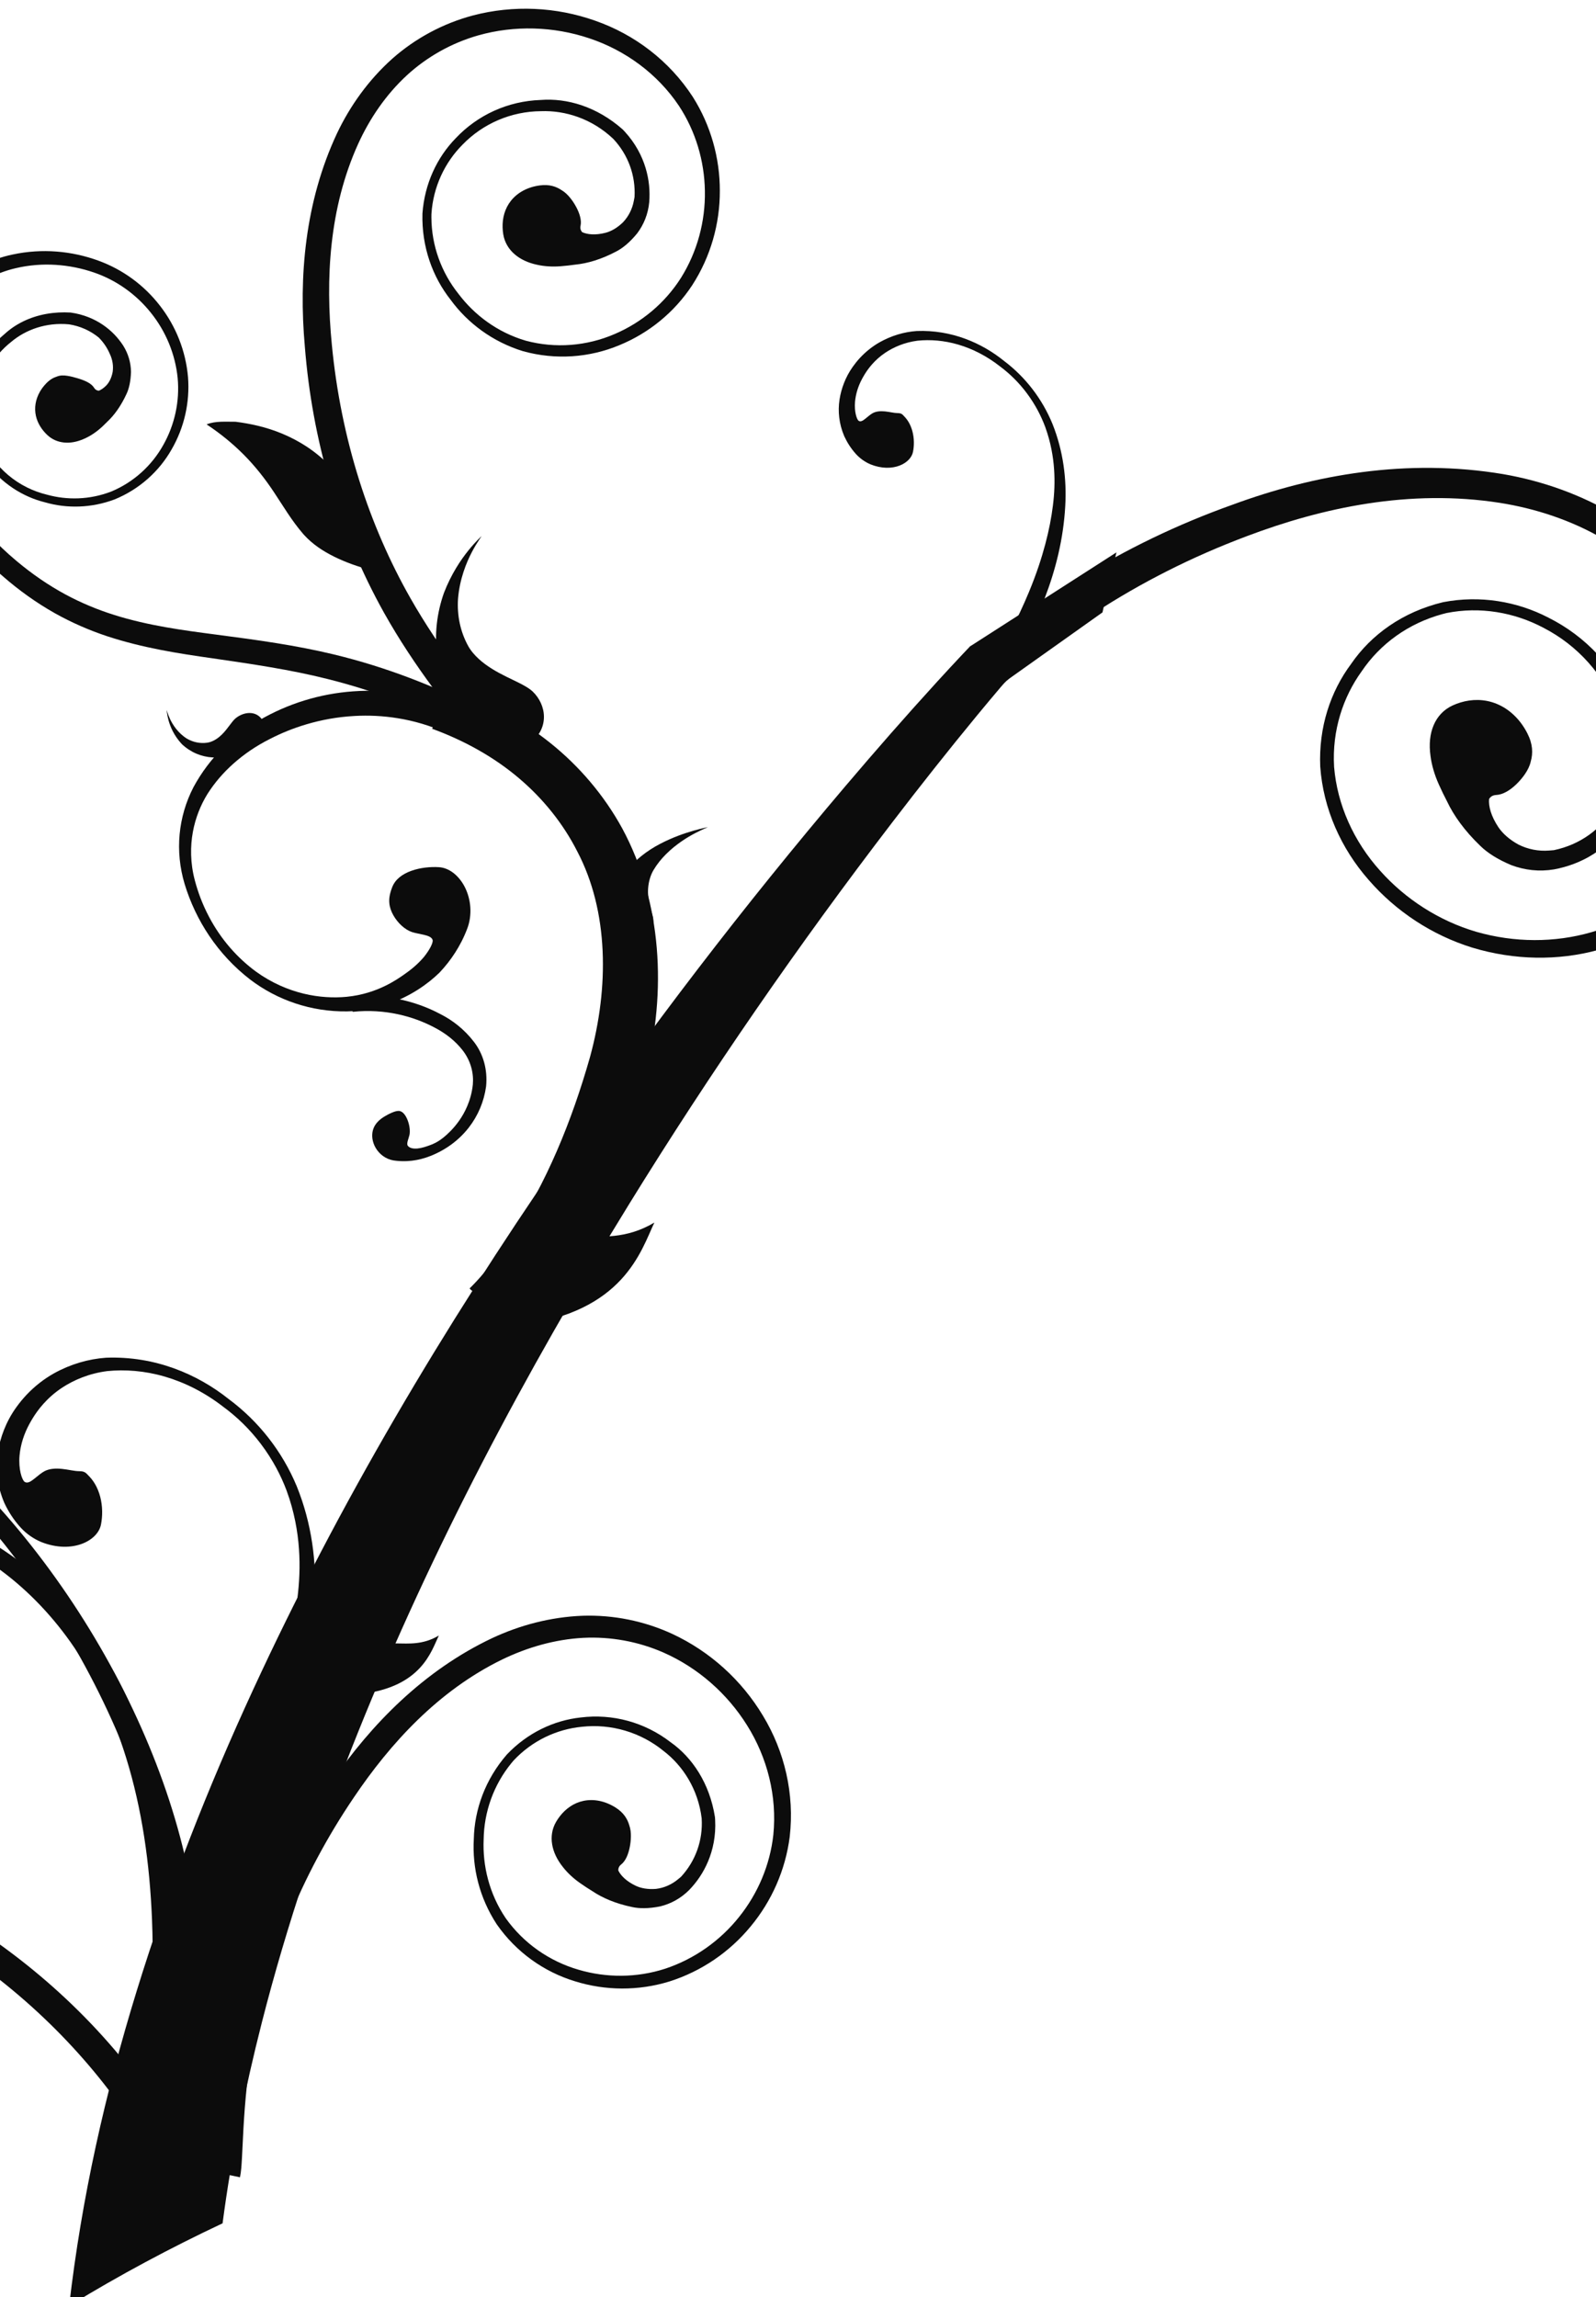 <?xml version="1.0"?><svg width="717.821" height="1032.859" xmlns="http://www.w3.org/2000/svg" xmlns:xlink="http://www.w3.org/1999/xlink">
 <title>Curly Tree</title>
 <defs>
  <linearGradient gradientUnits="userSpaceOnUse" xlink:href="#linearGradient3264-145-450" id="linearGradient3284-354-231" y2="605.43" x2="358.123" y1="32.362" x1="288.571"/>
  <linearGradient id="linearGradient3264-145-450">
   <stop stop-color="#6bbab6" offset="0" id="stop4750"/>
   <stop stop-color="#cfcfcf" offset="1" id="stop4752"/>
  </linearGradient>
  <linearGradient gradientUnits="userSpaceOnUse" xlink:href="#linearGradient2996-674-27" id="linearGradient3002-349-87" y2="32.108" x2="242.389" y1="648.301" x1="282.843"/>
  <linearGradient id="linearGradient2996-674-27">
   <stop stop-color="#cfcfcf" offset="0" id="stop4756"/>
   <stop stop-color="#cfcfcf" stop-opacity="0.4" offset="1" id="stop4758"/>
  </linearGradient>
  <linearGradient gradientTransform="matrix(0.978,-0.211,0.211,0.978,-4.344,216.054)" gradientUnits="userSpaceOnUse" xlink:href="#linearGradient3273-97-114" id="linearGradient3279-946-905" y2="495.219" x2="350.584" y1="949.637" x1="343.538"/>
  <linearGradient id="linearGradient3273-97-114">
   <stop stop-color="#0c0c0c" offset="0" id="stop4762"/>
   <stop stop-color="#a6a6a6" offset="1" id="stop4764"/>
  </linearGradient>
  <linearGradient gradientTransform="matrix(1,0,0,1.557,0,-603.846)" gradientUnits="userSpaceOnUse" xlink:href="#linearGradient3888-174-937" id="linearGradient3894-837-942" y2="705.409" x2="588.949" y1="1011.706" x1="646.557"/>
  <linearGradient id="linearGradient3888-174-937">
   <stop stop-color="#0c0c0c" offset="0" id="stop4768"/>
   <stop stop-color="#0c0c0c" stop-opacity="0" offset="1" id="stop4770"/>
  </linearGradient>
  <linearGradient gradientUnits="userSpaceOnUse" xlink:href="#linearGradient3264-145-450-268" id="linearGradient3284-354-231-832" y2="605.43" x2="358.123" y1="32.362" x1="288.571"/>
  <linearGradient id="linearGradient3264-145-450-268">
   <stop stop-color="#60a8a4" offset="0" id="stop15330"/>
   <stop stop-color="#bababa" offset="1" id="stop15332"/>
  </linearGradient>
  <linearGradient gradientUnits="userSpaceOnUse" xlink:href="#linearGradient2996-674-27-15" id="linearGradient3002-349-87-941" y2="32.108" x2="242.389" y1="648.301" x1="282.843"/>
  <linearGradient id="linearGradient2996-674-27-15">
   <stop stop-color="#bababa" offset="0" id="stop15336"/>
   <stop stop-color="#bababa" stop-opacity="0.4" offset="1" id="stop15338"/>
  </linearGradient>
  <linearGradient gradientTransform="matrix(0.978,-0.211,0.211,0.978,-4.344,216.054)" gradientUnits="userSpaceOnUse" xlink:href="#linearGradient3273-97-114-855" id="linearGradient3279-946-905-908" y2="495.219" x2="350.584" y1="949.637" x1="343.538"/>
  <linearGradient id="linearGradient3273-97-114-855">
   <stop stop-color="#0c0c0c" offset="0" id="stop15342"/>
   <stop stop-color="#959595" offset="1" id="stop15344"/>
  </linearGradient>
  <linearGradient gradientTransform="matrix(1,0,0,1.557,0,-603.846)" gradientUnits="userSpaceOnUse" xlink:href="#linearGradient3888-174-937-467" id="linearGradient3894-837-942-214" y2="705.409" x2="588.949" y1="1011.706" x1="646.557"/>
  <linearGradient id="linearGradient3888-174-937-467">
   <stop stop-color="#0c0c0c" offset="0" id="stop15348"/>
   <stop stop-color="#0c0c0c" stop-opacity="0" offset="1" id="stop15350"/>
  </linearGradient>
  <linearGradient gradientUnits="userSpaceOnUse" xlink:href="#linearGradient3264-145-450-268-642" id="linearGradient3284-354-231-832-13" y2="605.43" x2="358.123" y1="32.362" x1="288.571"/>
  <linearGradient id="linearGradient3264-145-450-268-642">
   <stop stop-color="#6bbbb6" offset="0" id="stop15960"/>
   <stop stop-color="#cfcfcf" offset="1" id="stop15962"/>
  </linearGradient>
  <linearGradient gradientUnits="userSpaceOnUse" xlink:href="#linearGradient2996-674-27-15-9" id="linearGradient3002-349-87-941-998" y2="32.108" x2="242.389" y1="648.301" x1="282.843"/>
  <linearGradient id="linearGradient2996-674-27-15-9">
   <stop stop-color="#cfcfcf" offset="0" id="stop15966"/>
   <stop stop-color="#cfcfcf" stop-opacity="0.4" offset="1" id="stop15968"/>
  </linearGradient>
  <linearGradient gradientTransform="matrix(0.978,-0.211,0.211,0.978,-4.344,216.054)" gradientUnits="userSpaceOnUse" xlink:href="#linearGradient3273-97-114-855-81" id="linearGradient3279-946-905-908-105" y2="495.219" x2="350.584" y1="949.637" x1="343.538"/>
  <linearGradient id="linearGradient3273-97-114-855-81">
   <stop stop-color="#0d0d0d" offset="0" id="stop15972"/>
   <stop stop-color="#a6a6a6" offset="1" id="stop15974"/>
  </linearGradient>
  <linearGradient gradientTransform="matrix(1,0,0,1.557,0,-603.846)" gradientUnits="userSpaceOnUse" xlink:href="#linearGradient3888-174-937-467-178" id="linearGradient3894-837-942-214-747" y2="705.409" x2="588.949" y1="1011.706" x1="646.557"/>
  <linearGradient id="linearGradient3888-174-937-467-178">
   <stop stop-color="#0d0d0d" offset="0" id="stop15978"/>
   <stop stop-color="#0d0d0d" stop-opacity="0" offset="1" id="stop15980"/>
  </linearGradient>
  <linearGradient gradientUnits="userSpaceOnUse" xlink:href="#linearGradient3264-145-450-268-642-565" id="linearGradient3284-354-231-832-13-48" y2="605.43" x2="358.123" y1="32.362" x1="288.571"/>
  <linearGradient id="linearGradient3264-145-450-268-642-565">
   <stop stop-color="#77d0ca" offset="0" id="stop16622"/>
   <stop stop-color="#e6e6e6" offset="1" id="stop16624"/>
  </linearGradient>
  <linearGradient gradientUnits="userSpaceOnUse" xlink:href="#linearGradient2996-674-27-15-9-796" id="linearGradient3002-349-87-941-998-339" y2="32.108" x2="242.389" y1="648.301" x1="282.843"/>
  <linearGradient id="linearGradient2996-674-27-15-9-796">
   <stop stop-color="#e6e6e6" offset="0" id="stop16628"/>
   <stop stop-color="#e6e6e6" stop-opacity="0.4" offset="1" id="stop16630"/>
  </linearGradient>
  <linearGradient gradientTransform="matrix(0.978,-0.211,0.211,0.978,-4.344,216.054)" gradientUnits="userSpaceOnUse" xlink:href="#linearGradient3273-97-114-855-81-316" id="linearGradient3279-946-905-908-105-769" y2="495.219" x2="350.584" y1="949.637" x1="343.538"/>
  <linearGradient id="linearGradient3273-97-114-855-81-316">
   <stop stop-color="#0e0e0e" offset="0" id="stop16634"/>
   <stop stop-color="#b8b8b8" offset="1" id="stop16636"/>
  </linearGradient>
  <linearGradient gradientTransform="matrix(1,0,0,1.557,0,-603.846)" gradientUnits="userSpaceOnUse" xlink:href="#linearGradient3888-174-937-467-178-480" id="linearGradient3894-837-942-214-747-718" y2="705.409" x2="588.949" y1="1011.706" x1="646.557"/>
  <linearGradient id="linearGradient3888-174-937-467-178-480">
   <stop stop-color="#0e0e0e" offset="0" id="stop16640"/>
   <stop stop-color="#0e0e0e" stop-opacity="0" offset="1" id="stop16642"/>
  </linearGradient>
 </defs>
 <g>
  <title>Layer 1</title>
  <g opacity="0.705" display="inline" id="layer3"/>
  <g display="inline" id="layer2"/>
  <g externalResourcesRequired="false" display="inline" id="layer1">
   <path fill="#0c0c0c" fill-rule="evenodd" id="path2316-4" d="m242.837,83.362c4.225,-0.559 7.331,0.471 9.945,2.266c0,0 0,0 0,0c1.44,0.874 2.635,2.067 3.695,3.38c1.061,1.313 1.986,2.75 2.754,4.203c1.535,2.906 2.402,5.924 1.884,8.28c-0.312,1.416 0.249,2.368 0.741,2.907c1.184,0.538 2.679,0.892 4.447,0.97c1.768,0.079 3.81,-0.122 6.054,-0.7c2.427,-0.634 5.152,-2.103 7.824,-4.695c0,0 0,0 0,-0c2.53,-2.655 4.238,-6.062 4.906,-9.75c0.118,-0.549 0.22,-1.095 0.305,-1.635c0.528,-9.535 -2.787,-18.912 -9.564,-26.143c0,0 0,0 0,0c-9.593,-9.105 -21.637,-12.864 -32.532,-12.449c0,0 0,0 0,0c-13.301,0.085 -26.014,5.503 -35.266,15.046c0,0 0,0 0,0c-7.93,7.962 -13.217,18.927 -13.987,31.193c-0.012,0.512 -0.017,1.023 -0.015,1.532c0.032,6.33 1.146,12.521 3.229,18.339c2.083,5.818 5.135,11.263 8.98,16.062c3.547,4.701 7.895,9.009 12.972,12.623c5.078,3.613 10.886,6.532 17.322,8.411c6.616,1.766 13.451,2.379 20.218,1.861c6.767,-0.518 13.466,-2.167 19.763,-4.896c11.957,-5.109 22.519,-13.815 29.769,-25.246c7.283,-11.647 11.009,-25.333 10.748,-39.126c-0.213,-13.354 -4.13,-26.751 -11.675,-38.216c-9.666,-14.428 -24.187,-25.016 -40.422,-30.389c-16.001,-5.345 -33.548,-5.882 -49.834,-1.282c-11.945,3.397 -22.967,9.586 -32.039,17.892c-9.522,8.775 -16.766,19.486 -21.95,30.839c-6.572,14.475 -10.259,29.706 -11.942,44.983c-1.683,15.277 -1.368,30.596 0.077,45.305c2.025,21.215 6.25,41.748 12.297,60.94c6.047,19.191 13.915,37.037 23.071,53.132c0,0 0,0 0,0c6.642,11.665 13.906,22.372 21.23,32.301c2.696,3.656 5.391,7.187 7.957,10.687c1.773,2.43 3.497,4.726 4.756,7.127l-12.091,6.388c-0.566,-1.201 -1.953,-2.932 -3.73,-5.439c-2.522,-3.427 -5.217,-6.956 -7.96,-10.681c0,0 0,0 0,0c-7.889,-10.704 -15.349,-21.927 -22.015,-33.795c0,0 0,0 0,0c-20.573,-36.809 -32.348,-78.022 -35.653,-119.735c0,0 0,0 0,0c-2.808,-31.388 0.029,-65.063 14.451,-95.851c5.867,-12.358 14.136,-24.002 24.948,-33.67c0,0 0,0 0,0c10.383,-9.158 22.812,-15.827 36.257,-19.394c18.172,-4.75 37.403,-3.846 54.985,2.396c17.605,6.15 33.301,17.978 43.881,34.277c8.038,12.738 12.156,27.426 12.128,42.206c0,0 0,0 0,0c0.038,14.823 -4.148,29.618 -12.421,42.428c-7.998,12.153 -19.46,21.515 -32.772,26.965c-13.396,5.595 -28.648,6.783 -43.409,2.676c-13.633,-4.217 -24.793,-12.581 -32.46,-23.058c-8.145,-10.325 -13.096,-23.849 -12.696,-38.812c0.967,-13.396 6.525,-25.192 14.969,-33.863c0,0 0,0 0,-0c9.903,-10.491 23.494,-16.701 38.224,-17.203c11.802,-0.916 25.243,2.966 36.88,13.256c0.284,0.291 0.563,0.586 0.837,0.883c2.485,2.695 4.435,5.468 5.974,8.228c1.539,2.761 2.667,5.51 3.48,8.201c1.627,5.383 2.018,10.52 1.648,15.341c-0.524,5.419 -2.448,10.092 -5.394,14.022c-3.305,4.057 -6.506,6.675 -9.448,8.191c-3.434,1.818 -6.648,3.137 -9.706,4.095c-3.058,0.958 -5.964,1.548 -8.663,1.812c-2.139,0.308 -4.343,0.553 -6.637,0.736c-3.767,0.299 -7.334,0.052 -10.49,-0.641c0,0 0,0 0,0c-4.202,-0.877 -7.638,-2.51 -10.255,-4.788c-1.308,-1.139 -2.413,-2.445 -3.28,-3.933c-0.867,-1.488 -1.494,-3.158 -1.797,-5.031c-0.319,-1.975 -0.403,-4.077 -0.15,-6.176c0.253,-2.099 0.848,-4.196 1.854,-6.146c1.006,-1.95 2.427,-3.751 4.243,-5.254c1.816,-1.503 4.025,-2.704 6.513,-3.496c1.268,-0.402 2.617,-0.7 4.036,-0.888c0,0 0.001,0 0.001,0z"/>
   <path fill="#0c0c0c" fill-rule="evenodd" id="path3114-9" d="m20.804,172.36c1.574,-1.626 3.152,-2.544 4.78,-3.05c0,0 0,0 0,0c1.543,-0.624 3.08,-0.573 4.641,-0.339c1.561,0.234 3.153,0.651 4.712,1.123c1.559,0.471 3.081,1.013 4.382,1.701c1.301,0.688 2.372,1.537 2.997,2.557c0.644,1.053 1.544,1.297 2.172,1.311c1.021,-0.416 2.126,-1.153 3.236,-2.273c1.238,-1.269 2.387,-3.226 2.944,-6.133c0.385,-2.576 0.024,-5.414 -1.278,-8.118c0,0 0,0 0,0c-1.174,-2.792 -2.964,-5.362 -4.988,-7.379c-3.752,-3.062 -8.307,-5.131 -13.344,-5.927c0,0 0,0 0,0c-10.352,-0.981 -19.547,2.436 -26.008,7.876c0,0 0,0 0,0c-8.147,6.399 -13.405,15.746 -14.618,26.049c0,0 0,0 0,0c-1.151,8.672 0.731,17.968 6.066,26.076c0,0 0,0 0,0c4.228,5.883 9.645,10.339 15.573,13.29c2.915,1.448 5.987,2.566 9.142,3.324c4.433,1.218 9.184,1.809 14.074,1.615c4.89,-0.194 9.919,-1.172 14.867,-3.104c4.959,-2.084 9.502,-4.98 13.459,-8.546c3.958,-3.566 7.33,-7.804 9.933,-12.531c4.954,-8.876 7.34,-19.318 6.355,-29.927c-1.071,-10.685 -5.289,-20.932 -12.068,-29.357c-6.501,-8.138 -15.319,-14.555 -25.524,-18.059c-11.013,-3.783 -23.298,-4.773 -35.211,-1.96c-9.156,2.107 -18.125,6.806 -24.961,14.32c-6.672,7.585 -11.163,16.798 -13.25,26.487c-2.195,10.288 -1.904,20.83 0.242,30.794c2.643,12.103 7.68,23.358 14.344,33.471c6.663,10.114 14.951,19.085 24.058,26.66c6.808,5.706 14.137,10.776 21.904,14.971c7.075,3.815 14.459,6.865 21.961,9.229c15.374,4.824 30.92,6.89 45.862,8.829c9.179,1.199 18.203,2.404 27.003,3.82c8.8,1.417 17.377,3.046 25.669,5.043c24.249,5.832 46.082,14.569 64.761,24.147l-5.31,10.349c-19.888,-10.095 -40.779,-18.097 -62.259,-23.449c-16.488,-4.146 -33.766,-6.67 -51.448,-9.242c-15.28,-2.152 -31.368,-4.65 -47.501,-9.941c0,0 0,0 0,0c-8.076,-2.686 -15.971,-6.122 -23.516,-10.354c-8.364,-4.713 -16.111,-10.284 -23.203,-16.457c0,0 0,0 0,0c-19.336,-16.492 -34.665,-39.133 -40.082,-65.606c-2.166,-10.897 -2.245,-22.5 0.39,-33.973c2.504,-10.742 7.698,-20.923 15.383,-29.389c8.151,-8.541 18.302,-13.755 28.596,-15.864c13.148,-2.817 26.505,-1.616 38.502,2.77c11.073,4.028 20.636,11.114 27.686,20.249c7.117,9.127 11.604,20.257 12.635,32.148c0.878,11.376 -1.72,22.656 -7.346,32.417c-5.608,9.905 -14.493,17.959 -25.659,22.536c0,0 0,0 0,0c-10.561,3.952 -21.508,4.144 -31.282,1.322c0,0 0,0 0,0c-10.015,-2.468 -19.596,-8.505 -26.63,-18.06c-5.904,-8.898 -8.155,-18.942 -7.067,-28.423c1.11,-11.361 6.586,-21.798 15.56,-29.27c4.718,-4.321 11.065,-7.583 18.61,-8.953c3.687,-0.67 7.375,-0.844 10.983,-0.636c2.993,0.413 5.676,1.157 8.091,2.112c2.415,0.956 4.562,2.125 6.481,3.433c3.838,2.617 6.779,5.772 9.066,9.255c2.34,3.721 3.487,7.723 3.543,11.867c-0.12,4.181 -0.856,7.508 -2.033,9.978c-1.254,2.707 -2.629,5.09 -4.092,7.176c-1.464,2.086 -3.021,3.875 -4.589,5.32c0,0 0,0 0,0c-0.599,0.611 -1.215,1.219 -1.848,1.825c-2.85,2.727 -5.902,4.715 -8.832,5.937c0,0 0,0 0,0c-3.087,1.333 -6.007,1.815 -8.73,1.539c-2.723,-0.275 -5.289,-1.295 -7.492,-3.352c-2.366,-2.209 -4.391,-5.192 -5.154,-8.646c-0.381,-1.728 -0.448,-3.567 -0.148,-5.42c0.3,-1.853 0.967,-3.715 1.969,-5.462c0.755,-1.305 1.708,-2.558 2.839,-3.726c0,0 0,0 0,0z"/>
   <path fill="#0c0c0c" fill-rule="evenodd" id="path3133-3" d="m176.337,399.064c-1.091,2.879 -1.413,4.988 -1.238,6.954c0.174,1.967 0.839,3.783 1.819,5.522c0.979,1.738 2.284,3.377 3.755,4.707c1.47,1.329 3.109,2.334 4.624,2.84c1.315,0.44 3.381,0.775 5.265,1.214c1.884,0.439 3.591,1.015 4.001,2.313c0.175,0.553 -0.117,1.622 -0.801,2.991c-0.685,1.369 -1.768,3.034 -3.149,4.749c0,0 0,0 0,0c-1.254,1.469 -2.721,2.935 -4.25,4.265c-1.529,1.33 -3.119,2.526 -4.577,3.531c-1.732,1.195 -4.519,3.193 -8.737,5.227c-2.109,1.017 -4.578,2.034 -7.435,2.897c-2.857,0.862 -6.105,1.57 -9.731,1.922c0,0 0,0 0,0c-5.748,0.534 -12.327,0.268 -19.323,-1.427c-6.996,-1.695 -14.417,-4.833 -21.388,-9.877c-4.132,-3.031 -8.068,-6.616 -11.648,-10.738c-3.579,-4.123 -6.801,-8.785 -9.502,-13.907c-3.015,-5.716 -4.996,-11.158 -6.341,-16.211c-1.105,-4.098 -1.615,-7.987 -1.721,-11.644c-0.105,-3.657 0.194,-7.083 0.78,-10.296c0.585,-3.212 1.458,-6.211 2.552,-9.027c1.094,-2.816 2.41,-5.45 3.928,-7.932c3.322,-5.246 7.199,-9.721 11.807,-13.822c4.607,-4.1 9.973,-7.835 16.438,-11.092c4.805,-2.467 10.242,-4.751 16.533,-6.6c6.292,-1.848 13.451,-3.269 21.59,-3.705c5.985,-0.329 12.499,-0.1 19.466,1.044c6.966,1.145 14.393,3.202 21.982,6.684l4.779,-10.391c-14.797,-6.778 -31.037,-9.602 -47.059,-8.403c-14.725,1.063 -29.218,5.448 -42.202,13.038c0,0 0,0 0,0c-11.718,6.633 -22.309,16.699 -29.534,30.037c-6.878,13.292 -8.421,28.797 -3.97,43.576c0,0 0,0 0,0c4.964,16.328 14.856,31.654 29.471,42.935c12.184,9.254 27.408,14.526 43.529,14.314c5.911,-0.12 11.761,-1.105 17.372,-2.92c2.944,-0.954 5.576,-2.042 7.96,-3.191c2.384,-1.148 4.519,-2.358 6.465,-3.594c3.893,-2.473 7.042,-5.035 9.831,-7.737c2.712,-2.889 4.967,-5.767 7.018,-8.96c2.051,-3.194 3.902,-6.71 5.496,-10.925c1.101,-2.909 1.558,-6.245 1.338,-9.496c-0.22,-3.25 -1.112,-6.408 -2.481,-9.089c-1.368,-2.682 -3.201,-4.886 -5.223,-6.414c-2.022,-1.528 -4.225,-2.384 -6.417,-2.518c-1.877,-0.115 -3.983,-0.074 -6.114,0.186c-2.132,0.26 -4.289,0.735 -6.283,1.45c-1.994,0.716 -3.824,1.666 -5.318,2.894c-1.494,1.227 -2.64,2.726 -3.357,4.626z"/>
   <path fill="#0c0c0c" fill-rule="evenodd" id="path3167-8" d="m178.273,499.617c0.778,-0.153 1.337,-0.154 1.814,0.021c0,0 0,0 0,0c0.76,0.265 1.398,0.826 1.973,1.619c0.576,0.794 1.076,1.812 1.456,2.91c0.381,1.098 0.636,2.275 0.741,3.352c0.106,1.076 0.062,2.05 -0.079,2.722c-0.143,0.686 -0.494,1.655 -0.753,2.582c-0.259,0.926 -0.418,1.818 -0.002,2.361c0.821,1.074 2.516,1.397 4.428,1.207c1.912,-0.189 3.996,-0.9 5.762,-1.565c0.248,-0.094 0.483,-0.188 0.709,-0.282c1.032,-0.424 1.865,-0.855 2.669,-1.344c0.804,-0.49 1.58,-1.039 2.468,-1.752c0.887,-0.714 1.888,-1.591 3.076,-2.8c1.189,-1.21 2.572,-2.75 4.067,-4.889c1.204,-1.727 2.461,-3.837 3.573,-6.479c1.111,-2.642 2.085,-5.824 2.489,-9.629c0.217,-2.483 0.018,-5.097 -0.712,-7.719c-0.729,-2.622 -1.992,-5.256 -3.853,-7.654c-1.605,-2.066 -3.511,-4.004 -5.704,-5.765c-2.192,-1.76 -4.672,-3.343 -7.353,-4.708c-4.615,-2.404 -9.973,-4.465 -16.08,-5.774c-6.107,-1.309 -12.974,-1.869 -20.357,-1.084l-0.704,-6.681c13.783,-1.497 27.91,1.157 40.252,7.742c5.348,2.71 10.68,6.776 15.075,12.522c0,0 0,0 0,0c4.049,5.294 6.152,12.267 5.399,19.928c0,0 0,0 0,0c-0.921,6.782 -3.616,13.187 -7.83,18.593c-2.645,3.372 -5.803,6.278 -9.346,8.621c-1.891,1.249 -3.637,2.192 -5.25,2.954c-1.637,0.793 -3.154,1.385 -4.597,1.855c-1.443,0.47 -2.814,0.817 -4.191,1.077c-1.377,0.26 -2.76,0.432 -4.24,0.506c-1.48,0.075 -3.059,0.054 -4.829,-0.126c-0.43,-0.045 -0.868,-0.102 -1.316,-0.172c-1.738,-0.272 -3.383,-0.991 -4.767,-1.995c-1.384,-1.003 -2.507,-2.285 -3.304,-3.649c-0.797,-1.363 -1.271,-2.804 -1.457,-4.154c-0.187,-1.349 -0.089,-2.606 0.186,-3.667c0.455,-1.755 1.355,-3.047 2.341,-4.053c0.985,-1.006 2.059,-1.738 3.067,-2.343c1.009,-0.605 1.955,-1.085 2.814,-1.472c0.859,-0.386 1.633,-0.673 2.366,-0.816l-0.001,0z"/>
   <path fill="#0c0c0c" fill-rule="evenodd" id="path3207-2" d="m216.531,241.083c0,0 -0.582,0.545 -1.605,1.597c-1.023,1.053 -2.486,2.619 -4.189,4.726c-1.704,2.107 -3.647,4.758 -5.581,7.968c-1.934,3.209 -3.856,6.979 -5.502,11.256c-1.584,4.481 -2.682,9.225 -3.196,13.976c-0.515,4.751 -0.447,9.505 0.129,14.009c0,0 0,0 0,0c0.76,5.674 2.051,10.788 3.49,15.159c1.439,4.371 3.014,8.006 4.362,10.83c1.261,2.693 2.303,4.714 2.939,5.93c1.253,2.401 3.124,4.637 5.381,6.464c2.257,1.827 4.898,3.248 7.693,4.11c5.592,1.725 11.767,1.226 17.01,-2.312c5.244,-3.538 7.202,-8.188 7.181,-12.527c-0.011,-2.17 -0.519,-4.27 -1.393,-6.185c-0.874,-1.916 -2.114,-3.649 -3.637,-5.122c-0.86,-0.832 -2.021,-1.624 -3.395,-2.422c-3.146,-1.848 -7.504,-3.651 -11.838,-6.015c-2.168,-1.182 -4.326,-2.504 -6.312,-3.989c-1.986,-1.485 -3.799,-3.134 -5.284,-4.899c-0.891,-1.062 -1.659,-2.168 -2.27,-3.285c-1.73,-3.161 -2.998,-6.612 -3.751,-10.173c-0.754,-3.561 -0.992,-7.23 -0.767,-10.831c0.348,-4.457 1.296,-8.581 2.455,-12.146c1.159,-3.565 2.527,-6.576 3.78,-8.971c1.253,-2.395 2.389,-4.181 3.171,-5.371c0.782,-1.189 1.208,-1.789 1.129,-1.777z"/>
   <path fill="#0c0c0c" fill-rule="evenodd" id="path3917-5" d="m31.105,1036.781c5.589,-48.585 16.28,-95.888 30.384,-141.615c14.362,-46.607 32.185,-91.72 52.351,-135.43c0,0 0,0 0,0c38.716,-83.904 85.815,-162.976 137.611,-238.197c0,0 0,0 0,0c40.121,-58.271 83.137,-114.322 128.7,-167.979c0,0 0,0 0,0c13.523,-15.926 27.265,-31.632 41.307,-47.008c3.793,-4.154 7.601,-8.275 11.438,-12.347c0,0 0,0 0,0c0.996,-1.056 1.989,-2.104 2.983,-3.142c0,0 0,0 0,0c0.251,-0.263 0.501,-0.523 0.749,-0.779c-0.202,0.172 -0.404,0.345 -0.606,0.519c22.151,-14.25 44.189,-28.397 66.113,-42.441c-2.236,9.124 -4.328,18.118 -6.278,26.982l-44.887,31.878l2.531,-2.248c-0.209,0.24 -0.424,0.489 -0.648,0.748c-0.892,1.033 -1.794,2.088 -2.709,3.163c0,0 0,0 0,0c-3.527,4.143 -7.041,8.354 -10.559,12.619c-13.022,15.786 -25.752,31.905 -38.286,48.261c0,0 0,0 0,0c-42.223,55.108 -81.715,112.293 -118.159,171.334c-47.021,76.244 -88.959,155.321 -122.065,237.653c0,0 0,0 0,0c-17.235,42.853 -32.053,86.469 -43.347,130.771c-7.596,29.841 -13.644,59.948 -17.624,90.148c-23.305,10.96 -46.345,23.26 -68.999,37.11z"/>
   <path fill="#0c0c0c" fill-rule="evenodd" id="path3921-7" d="m205.097,310.647c15.06,5.397 29.445,13.092 42.184,23.236c13.154,10.489 24.366,23.596 32.58,38.597c0,0 0,0 0,0c17.949,33.285 19.916,73.448 10.604,109.857c0,0 0,0 0,0c-7.694,31.075 -19.257,61.772 -36.585,89.849c-4.597,7.441 -9.705,14.779 -15.525,21.796c-0.083,0.1 -0.166,0.2 -0.25,0.301c-6.955,-3.133 -13.793,-6.488 -20.268,-10.318c0,0 0,0 0,0c-1.761,-1.041 -3.48,-2.13 -5.122,-3.306c0,0 0,0 0,0c-0.418,-0.299 -0.817,-0.615 -1.194,-0.954c0,0 0,0 0,0c0,0 0,0 0,0c-0.083,-0.097 -0.156,-0.202 -0.221,-0.317c0,0 0,0 0,0c0,0 0,0 0,0c3.246,3.642 6.521,7.317 9.825,11.026c0.003,0.003 0.006,0.007 0.009,0.01c-0.003,-0.003 -0.006,-0.007 -0.009,-0.01c-3.304,-3.709 -6.608,-7.417 -9.913,-11.124c-0.021,0.02 -0.034,0.031 -0.039,0.035c0.034,-0.031 0.085,-0.078 0.152,-0.141c0,0 0,0 0,0c0.264,-0.248 0.555,-0.534 0.876,-0.854c0,0 0,0 0,0c0,0 0,0 0,0c1.247,-1.244 2.501,-2.607 3.785,-4.061c0,0 0,0 0,0c4.9,-5.542 9.402,-11.656 13.685,-18.105c16.159,-24.301 27.503,-52.07 35.698,-80.905c0,0 0,0 0,0c0,0 0,0 0,0c8.526,-31.197 8.493,-65.387 -5.756,-92.476c0,0 0,0 0,0c-6.3,-12.427 -15.308,-23.612 -26.046,-32.736c-11.351,-9.682 -24.856,-17.121 -39.248,-22.389c3.435,-5.744 7.028,-11.418 10.778,-17.011l0,0z"/>
   <path fill="#0c0c0c" fill-rule="evenodd" id="path3931-9" d="m-116.114,692.312c1.75,-0.812 3.118,-1.545 4.236,-2.254c2.531,-1.588 3.779,-3.066 5.508,-4.491c0.865,-0.712 1.854,-1.403 3.203,-2.037c1.349,-0.633 3.06,-1.21 5.36,-1.634c6.071,-1.07 12.246,-1.619 18.421,-1.722c13.044,-0.209 26.099,1.646 38.579,5.335c13.754,4.067 26.811,10.406 38.497,18.626c13.189,9.268 24.626,20.967 33.955,34.111c11.167,15.719 19.325,33.519 25.067,52.035c0,0 0,0 0,0c7.25,23.39 10.637,47.937 11.643,72.574c1.292,31.897 -1.487,63.934 -6.525,95.629l13.804,2.017c4.492,-32.456 6.628,-65.414 4.632,-98.28c-1.536,-25.394 -5.629,-50.824 -13.693,-75.133c0,0 0,0 0,0c-6.388,-19.267 -15.404,-37.806 -27.552,-54.22c-10.172,-13.732 -22.565,-25.857 -36.763,-35.414c0,0 0,0 0,0c-12.583,-8.463 -26.522,-14.863 -41.12,-18.852c-13.236,-3.617 -27.005,-5.271 -40.708,-4.769c-6.482,0.234 -12.967,0.951 -19.348,2.218c-4.577,0.891 -7.514,1.064 -10.077,0.996c-2.563,-0.068 -4.739,-0.362 -7.623,0.008c-1.561,0.193 -3.334,0.586 -5.459,1.393c-1.292,0.491 -3.156,1.609 -5.162,3.168c-2.006,1.559 -4.145,3.565 -6.018,5.721c-1.873,2.157 -3.473,4.46 -4.578,6.51c-1.104,2.049 -1.72,3.836 -1.804,4.959c0.969,0.027 2.636,-0.461 4.665,-1.091c2.028,-0.629 4.424,-1.389 6.855,-2.076c2.43,-0.686 4.895,-1.306 7.023,-1.849c2.128,-0.543 3.918,-1.019 4.983,-1.478l0,0z"/>
   <path fill="#0c0c0c" fill-rule="evenodd" id="path3935-7" d="m162.59,761.653c26.976,-3.3 31.353,-19.08 34.775,-26.271c-14.29,8.532 -25.521,-2.722 -33.599,10.96"/>
   <path fill="#0c0c0c" fill-rule="evenodd" id="path3938-2" d="m233.065,595.968c47.514,-5.812 55.222,-33.606 61.249,-46.271c-25.169,15.028 -44.95,-4.794 -59.178,19.304"/>
   <path fill="#0c0c0c" fill-rule="evenodd" id="path3940-7" d="m276.831,812.709c1.806,1.13 3.136,2.389 4.13,3.745c0.995,1.356 1.657,2.812 2.093,4.337c0,0 0,0 0,0c0.553,1.591 0.714,3.271 0.696,4.959c-0.019,1.688 -0.222,3.385 -0.555,4.994c-0.334,1.609 -0.807,3.13 -1.44,4.438c-0.633,1.308 -1.432,2.402 -2.382,3.145c-1.143,0.893 -1.317,1.984 -1.281,2.713c1.14,2.339 3.727,4.93 7.923,6.898c2.275,1.057 5.311,1.66 9.021,1.364c0,0 0,0 0,0c3.643,-0.435 7.129,-1.973 9.993,-4.39c0.441,-0.349 0.867,-0.705 1.277,-1.067c6.482,-7.014 9.899,-16.354 9.281,-26.245c0,0 0,0 0,0c-1.595,-13.129 -8.485,-23.699 -17.148,-30.319c0,0 0,0 0,0c-10.307,-8.407 -23.558,-12.329 -36.77,-10.866c0,0 0,0 0,0c-11.184,1.086 -22.245,6.17 -30.652,15.136c-0.335,0.387 -0.664,0.777 -0.987,1.171c-4.007,4.9 -7.092,10.382 -9.193,16.193c-2.1,5.812 -3.216,11.954 -3.309,18.102c-0.26,5.883 0.347,11.974 1.959,17.994c1.612,6.02 4.23,11.969 7.995,17.518c3.975,5.576 8.853,10.403 14.399,14.314c5.547,3.911 11.761,6.907 18.354,8.815c12.471,3.678 26.158,3.695 39.03,-0.499c13.032,-4.339 24.623,-12.515 33.208,-23.314c8.342,-10.429 13.857,-23.252 15.344,-36.896c1.739,-17.279 -2.709,-34.691 -11.802,-49.174c-8.93,-14.314 -22.114,-25.905 -37.598,-32.733c-11.372,-4.99 -23.811,-7.241 -36.096,-6.617c-12.93,0.699 -25.337,4.342 -36.564,9.791c-14.287,6.971 -26.831,16.364 -37.86,27.068c-11.029,10.704 -20.544,22.714 -28.801,34.972c-11.953,17.644 -21.775,36.164 -29.339,54.81c-7.563,18.646 -12.867,37.414 -16.061,55.654c0,0 0,0 0,0c-2.311,13.223 -3.531,26.103 -4.21,38.423c-0.251,4.535 -0.423,8.974 -0.674,13.306c-0.181,3.003 -0.315,5.871 -0.874,8.524l-13.389,-2.778c0.328,-1.286 0.362,-3.504 0.589,-6.568c0.239,-4.249 0.409,-8.686 0.667,-13.304c0,0 0,0 0,0c0.737,-13.277 2.136,-26.681 4.558,-40.076c7.588,-41.479 24.764,-80.75 48.788,-115.009c0,0 0,0 0,0c17.83,-25.985 41.468,-50.136 72.197,-64.683c12.394,-5.789 26.186,-9.497 40.68,-10.062c0,0 0,0 0,0c13.837,-0.446 27.666,2.33 40.302,8.146c17.034,7.914 31.283,20.861 40.86,36.872c9.654,15.956 14.219,35.071 11.991,54.375c-1.918,14.939 -8.099,28.885 -17.536,40.261c0,0 0,0 0,0c-9.413,11.451 -22.065,20.189 -36.601,24.794c-13.908,4.273 -28.707,4.188 -42.44,-0.09c-13.89,-4.221 -26.405,-13.02 -35.167,-25.589c-7.823,-11.935 -11.098,-25.491 -10.334,-38.452c0.299,-13.147 5.096,-26.726 14.936,-38.006c9.279,-9.71 21.078,-15.263 33.11,-16.568c0,0 0,0 0,0c14.317,-1.779 28.75,2.092 40.424,11.087c9.682,6.812 17.57,18.367 19.986,33.712c0.033,0.406 0.06,0.81 0.082,1.214c0.199,3.66 -0.064,7.04 -0.637,10.148c-0.572,3.108 -1.453,5.946 -2.541,8.539c-2.175,5.186 -5.146,9.395 -8.502,12.876c-3.856,3.843 -8.316,6.22 -13.09,7.373c-5.132,1.022 -9.268,1.001 -12.5,0.296c-3.806,-0.787 -7.124,-1.817 -10.091,-3.026c-2.968,-1.21 -5.584,-2.607 -7.833,-4.122c-1.845,-1.125 -3.7,-2.34 -5.584,-3.661c-3.095,-2.169 -5.687,-4.631 -7.678,-7.176c0,0 0,0 0,0c-2.681,-3.352 -4.29,-6.801 -4.855,-10.223c-0.283,-1.712 -0.304,-3.423 -0.024,-5.122c0.28,-1.698 0.86,-3.386 1.819,-5.022c1.012,-1.726 2.287,-3.4 3.819,-4.857c1.533,-1.457 3.327,-2.695 5.344,-3.557c2.018,-0.862 4.26,-1.345 6.618,-1.347c2.358,-0.002 4.825,0.479 7.247,1.454c1.234,0.498 2.464,1.127 3.678,1.887l0,0z"/>
   <path fill="#0c0c0c" fill-rule="evenodd" id="path3943-2" d="m74.948,319.253c0,0 0.033,0.433 0.144,1.224c0.111,0.791 0.303,1.944 0.697,3.373c0.393,1.43 0.99,3.137 1.941,4.981c0.951,1.843 2.261,3.821 4.056,5.743c1.89,1.794 4.11,3.258 6.483,4.275c2.373,1.017 4.893,1.586 7.34,1.716c0,0 0,0 0,0c3.399,0.18 6.482,-0.202 8.996,-0.758c2.513,-0.557 4.462,-1.274 5.744,-1.797c0.423,-0.166 0.777,-0.311 1.059,-0.429c1.409,-0.589 2.795,-1.512 3.97,-2.646c1.175,-1.134 2.137,-2.478 2.768,-3.875c0.63,-1.399 0.929,-2.847 0.847,-4.202c-0.083,-1.356 -0.545,-2.616 -1.393,-3.699c-0.848,-1.083 -1.847,-1.754 -2.879,-2.142c-1.034,-0.388 -2.103,-0.494 -3.146,-0.408c-1.042,0.086 -2.06,0.363 -3.013,0.776c-0.953,0.412 -1.843,0.96 -2.637,1.615c-0.495,0.409 -0.989,0.971 -1.518,1.635c-1.032,1.254 -2.148,2.928 -3.554,4.518c-0.703,0.795 -1.478,1.566 -2.324,2.249c-0.846,0.683 -1.764,1.276 -2.72,1.727c-0.868,0.411 -1.778,0.692 -2.654,0.815c-1.536,0.215 -3.128,0.171 -4.674,-0.14c-1.545,-0.311 -3.044,-0.889 -4.422,-1.695c0,0 0,0 0,0c-2.023,-1.263 -3.628,-2.851 -4.86,-4.408c-1.231,-1.556 -2.095,-3.081 -2.705,-4.366c-0.611,-1.284 -0.974,-2.331 -1.202,-3.038c-0.229,-0.706 -0.326,-1.076 -0.344,-1.044z"/>
   <path fill="#0c0c0c" fill-rule="evenodd" id="path3950-0" d="m318.326,371.909c0,0 -0.632,0.131 -1.763,0.393c-1.13,0.263 -2.759,0.658 -4.751,1.228c-3.982,1.14 -9.424,3.007 -15.028,5.953c-2.823,1.471 -5.667,3.288 -8.308,5.403c-2.641,2.116 -5.076,4.532 -7.153,7.074c-2.521,3.164 -4.312,6.41 -5.514,9.176c-1.202,2.766 -1.835,5.044 -2.167,6.36c-0.141,0.558 -0.255,1.136 -0.339,1.726c-0.292,2.239 -0.163,4.603 0.365,6.784c0.528,2.181 1.451,4.177 2.642,5.781c1.191,1.605 2.645,2.82 4.216,3.547c1.57,0.725 3.254,0.964 4.971,0.69c1.829,-0.292 3.269,-1.042 4.406,-2.001c1.138,-0.959 1.975,-2.131 2.584,-3.361c0.608,-1.229 0.989,-2.514 1.198,-3.772c0.207,-1.259 0.245,-2.493 0.135,-3.695c-0.019,-0.208 -0.049,-0.423 -0.09,-0.646c-0.292,-1.393 -0.985,-3.213 -1.523,-5.467c-0.538,-2.253 -0.9,-4.936 -0.705,-7.658c0.211,-2.974 1.087,-5.948 2.412,-8.189c1.58,-2.672 3.545,-5.084 5.611,-7.14c0,0 0,0 0,0c2.296,-2.296 4.701,-4.203 6.96,-5.763c2.258,-1.561 4.371,-2.776 6.154,-3.712c1.781,-0.936 3.232,-1.594 4.22,-2.033c0.988,-0.438 1.513,-0.657 1.467,-0.678l0,0z"/>
   <path fill="#0c0c0c" fill-rule="evenodd" id="path2404-5" d="m-137.625,921.698c-1.157,1.793 -1.825,3.498 -2.152,5.151c-0.319,1.648 -0.296,3.247 -0.045,4.814c0,0 0,0 0,0c0.179,1.674 0.75,3.262 1.486,4.781c0.737,1.519 1.64,2.97 2.623,4.285c0.993,1.311 2.065,2.488 3.192,3.403c1.127,0.916 2.316,1.565 3.492,1.833c1.421,0.319 2.039,1.234 2.313,1.91c-0.036,2.602 -1.268,6.045 -4.231,9.613c-1.604,1.923 -4.099,3.763 -7.582,5.074c0,0 0,0 0,0c-3.479,1.155 -7.292,1.249 -10.909,0.278c-0.546,-0.127 -1.087,-0.266 -1.612,-0.42c-8.849,-3.588 -15.919,-10.585 -19.568,-19.799c0,0 0,0 0,0c-4.149,-12.557 -2.413,-25.054 2.614,-34.735c0,0 0,0 0,0c5.742,-11.991 16.072,-21.184 28.648,-25.483c0,0 0,0 0,0c10.579,-3.776 22.751,-3.882 34.178,0.651c0.463,0.21 0.928,0.423 1.394,0.639c5.705,2.731 10.834,6.376 15.208,10.741c4.374,4.366 7.993,9.451 10.7,14.972c2.739,5.213 4.78,10.984 5.885,17.117c1.105,6.133 1.266,12.631 0.217,19.257c-1.219,6.735 -3.581,13.18 -6.938,19.082c-3.349,5.897 -7.702,11.255 -12.853,15.787c-9.719,8.635 -22.1,14.478 -35.531,16.16c-13.638,1.62 -27.605,-0.846 -39.975,-6.962c-11.986,-5.888 -22.43,-15.146 -29.585,-26.858c-8.929,-14.895 -12.313,-32.545 -10.252,-49.52c1.988,-16.753 8.982,-32.852 20.092,-45.623c8.165,-9.355 18.464,-16.687 29.842,-21.349c11.998,-4.871 24.778,-6.857 37.26,-6.705c15.898,0.226 31.243,3.388 45.78,8.38c14.537,4.991 28.254,11.811 40.946,19.388c18.323,10.88 35.101,23.455 49.878,37.11c14.777,13.655 27.571,28.378 38.221,43.526c0,0 0,0 0,0c7.718,10.982 14.304,22.118 20.163,32.977c2.156,3.997 4.2,7.941 6.27,11.755c1.45,2.637 2.788,5.177 4.424,7.339l10.934,-8.213c-0.846,-1.023 -1.817,-3.018 -3.329,-5.692c-2.026,-3.743 -4.068,-7.686 -6.269,-11.754c0,0 0,0 0,0c-6.321,-11.699 -13.283,-23.237 -21.184,-34.324c0,0 0,0 0,0c-24.513,-34.308 -56.774,-62.532 -93.091,-83.31c-27.194,-15.925 -58.865,-27.717 -92.864,-27.801c-13.685,0.039 -27.741,2.553 -41.094,8.209c0,0 0,0 0,0c-12.714,5.487 -24.047,13.885 -33,24.524c-12.051,14.414 -19.435,32.195 -21.281,50.756c-1.95,18.551 2.059,37.789 12.285,54.312c8.096,12.701 19.624,22.69 33.008,28.967c0,0 0,0 0,0c13.389,6.357 28.564,8.871 43.672,6.858c14.406,-2.054 27.762,-8.43 38.366,-18.145c10.772,-9.732 18.356,-23.023 20.934,-38.125c1.996,-14.128 -0.805,-27.791 -7.019,-39.192c0,0 0,0 0,0c-5.867,-11.769 -15.981,-22.018 -29.686,-28.037c-12.53,-4.836 -25.572,-4.839 -37.013,-0.9c0,0 0,0 0,0c-13.715,4.485 -25.125,14.13 -31.866,27.241c-5.86,10.284 -8.082,24.098 -3.731,39.01c0.136,0.383 0.29,0.758 0.435,1.137c1.386,3.393 3.059,6.34 4.898,8.91c1.839,2.57 3.852,4.759 5.933,6.646c4.18,3.765 8.659,6.31 13.181,8.029c5.119,1.839 10.167,2.092 14.983,1.101c5.077,-1.259 8.806,-3.036 11.437,-5.052c3.103,-2.33 5.67,-4.675 7.842,-7.034c2.164,-2.354 3.94,-4.733 5.331,-7.062c1.186,-1.801 2.352,-3.692 3.491,-5.688c1.882,-3.282 3.178,-6.612 3.895,-9.762c0,0 0,0 0,0c0.999,-4.174 0.988,-7.98 0.047,-11.32c-0.475,-1.668 -1.185,-3.225 -2.162,-4.643c-0.976,-1.417 -2.219,-2.698 -3.784,-3.77c-1.649,-1.132 -3.52,-2.102 -5.524,-2.769c-2.005,-0.667 -4.151,-1.025 -6.346,-0.946c-2.195,0.08 -4.427,0.596 -6.564,1.599c-2.136,1.003 -4.167,2.489 -5.942,4.402c-0.901,0.974 -1.746,2.066 -2.518,3.269z"/>
   <path fill="#0c0c0c" fill-rule="evenodd" id="path2451-0" d="m39.602,663.265c-0.111,-0.113 -0.216,-0.223 -0.313,-0.329c-0.648,-0.705 -1.236,-1.056 -1.844,-1.235c-0.608,-0.179 -1.237,-0.197 -1.947,-0.219c-1.993,-0.001 -4.804,-0.741 -7.653,-1.028c-1.424,-0.143 -2.859,-0.178 -4.199,-0.022c-1.339,0.157 -2.582,0.508 -3.598,1.043c-0.629,0.331 -1.374,0.835 -2.153,1.429c-0.779,0.593 -1.589,1.278 -2.38,1.91c-0.791,0.632 -1.565,1.21 -2.309,1.531c-0.744,0.32 -1.464,0.378 -2.12,-0.056c-0.578,-0.384 -1.293,-1.787 -1.799,-3.899c-0.506,-2.112 -0.767,-4.929 -0.494,-7.969c0,0 0,0 0,0c0.223,-2.433 0.744,-4.967 1.503,-7.353c0.758,-2.386 1.75,-4.621 2.779,-6.54c0.426,-0.795 0.952,-1.747 1.62,-2.827c1.138,-1.848 2.669,-4.082 4.811,-6.478c2.142,-2.396 4.899,-4.957 8.459,-7.299c2.621,-1.712 5.622,-3.302 9.003,-4.601c3.381,-1.299 7.142,-2.305 11.218,-2.825c7.995,-0.823 16.853,-0.173 25.85,2.441c4.499,1.306 9.025,3.095 13.447,5.358c4.421,2.263 8.738,5 12.794,8.138c6.173,4.515 11.996,10.117 17.03,16.776c5.401,7.146 9.043,14.241 11.569,20.94c1.809,4.912 3.044,9.524 3.92,13.886c0.876,4.361 1.391,8.474 1.668,12.422c0.277,3.948 0.316,7.732 0.179,11.448c-0.138,3.716 -0.452,7.365 -0.926,11.041c0,0 0,0 0,0c-0.957,7.551 -2.461,15.266 -4.814,23.991c-2.352,8.725 -5.57,18.478 -10.344,29.8c0,0 0,0 0,0c-3.337,7.937 -7.426,16.676 -12.656,26.339c-5.231,9.663 -11.614,20.252 -19.539,31.761l9.426,6.478c12.926,-18.697 24.263,-38.94 32.729,-60.743c6.968,-17.813 11.849,-37.071 12.98,-57.232c0,0 0,0 0,0c0.998,-16.75 -1.254,-34.338 -8.043,-51.099c-6.465,-15.532 -17.049,-29.141 -30.66,-39.231c-14.025,-11.154 -33.078,-19.367 -55.078,-18.541c-7.975,0.567 -15.961,2.879 -23.4,7.002c-2.277,1.275 -4.457,2.726 -6.524,4.343c-4.331,3.392 -7.677,7.081 -10.346,10.777c0,0 0,0 0,0c-2.485,3.42 -4.293,6.872 -5.641,10.278c-1.349,3.405 -2.24,6.77 -2.785,10.139c-0.6,3.808 -0.653,7.532 -0.189,11.291c0.464,3.76 1.444,7.561 3.136,11.497c1.816,3.886 4.19,7.616 7.333,11.052c2.54,2.775 5.773,5.04 9.254,6.491c3.409,1.359 6.849,2.047 10.003,2.122c3.153,0.076 6.022,-0.45 8.428,-1.369c2.406,-0.92 4.353,-2.224 5.77,-3.709c1.417,-1.484 2.307,-3.145 2.651,-4.87c0.368,-1.845 0.577,-3.942 0.535,-6.099c-0.042,-2.157 -0.336,-4.376 -0.886,-6.467c-0.551,-2.091 -1.362,-4.05 -2.327,-5.696c-0.483,-0.823 -1.003,-1.567 -1.534,-2.228c-0.531,-0.661 -1.073,-1.236 -1.594,-1.76l0,0z"/>
   <path fill="#0c0c0c" fill-rule="evenodd" id="path2426-1" d="m174.523,255.418c-3.693,-4.119 -6.13,-8.901 -8.261,-13.956c-2.131,-5.054 -3.969,-10.392 -6.333,-15.428c-0.58,-1.237 -1.206,-2.463 -1.878,-3.675c-2.337,-4.19 -5.244,-8.186 -8.641,-11.834c-3.398,-3.647 -7.286,-6.944 -11.534,-9.751c0,0 0,0 0,0c-3.532,-2.304 -7.182,-4.203 -10.851,-5.737c-3.669,-1.534 -7.356,-2.704 -11.001,-3.58c-3.411,-0.823 -6.759,-1.398 -10.056,-1.824c-2.202,0.016 -4.463,-0.088 -6.667,0c-2.205,0.089 -4.358,0.368 -6.377,1.187c3.032,2.012 5.91,4.118 8.659,6.352c2.749,2.235 5.366,4.595 7.83,7.051c0,0 0,0 0,0c5.399,5.399 9.987,11.309 13.782,17.054c2.149,3.219 4.149,6.428 6.237,9.549c2.089,3.121 4.267,6.153 6.792,9.092c0.203,0.237 0.41,0.471 0.62,0.701c3.671,4.019 8.279,7.115 13.441,9.672c5.161,2.557 10.855,4.551 16.378,6.007c1.588,0.418 3.066,1.765 3.888,3.389"/>
   <path fill="#0c0c0c" fill-rule="evenodd" id="path2430-7" d="m-167.718,605.328c3.321,-0.326 5.694,-0.731 7.61,-1.225c1.916,-0.494 3.374,-1.07 4.852,-1.618c1.479,-0.547 2.98,-1.066 4.985,-1.375c2.005,-0.309 4.521,-0.415 7.986,-0.016c1.949,0.238 3.893,0.516 5.829,0.836c20.49,3.373 40.142,11.133 58.231,21.453c19.435,11.097 37.121,25.156 53.135,40.871c0,0 0,0 0,0c16.848,16.541 31.83,34.952 44.991,54.561c13.21,19.69 24.577,40.589 33.782,62.367c8.753,20.721 15.579,42.212 19.587,64.154c3.614,19.869 5.007,40.086 2.62,59.738c-1.084,8.983 -2.94,17.82 -5.758,26.268c-2.698,8.091 -6.26,15.848 -10.743,22.949l11.885,7.303c4.983,-8.234 8.858,-17.053 11.7,-26.139c2.964,-9.475 4.843,-19.211 5.839,-28.974c2.161,-21.319 0.352,-42.736 -3.825,-63.422c-4.598,-22.854 -12.046,-45.004 -21.435,-66.175c-9.866,-22.261 -21.908,-43.521 -35.794,-63.465c-13.827,-19.866 -29.52,-38.474 -47.093,-55.152c0,0 0,0 0,0c-16.696,-15.853 -35.164,-29.996 -55.417,-41.12c-18.857,-10.365 -39.39,-18.027 -60.782,-21.199c-2.026,-0.299 -4.058,-0.556 -6.095,-0.768c-3.552,-0.383 -6.238,-0.804 -8.473,-1.296c-2.235,-0.492 -4.019,-1.049 -5.754,-1.595c-1.735,-0.547 -3.421,-1.081 -5.459,-1.467c-2.038,-0.385 -4.431,-0.625 -7.559,-0.495c-1.619,0.067 -4.104,0.547 -6.933,1.371c-2.829,0.825 -5.996,2 -9.003,3.368c-3.007,1.368 -5.852,2.928 -8.116,4.411c-2.264,1.484 -3.952,2.884 -4.723,3.892c0.98,0.434 3.016,0.673 5.583,0.858c2.567,0.184 5.663,0.324 8.796,0.488c3.132,0.163 6.3,0.349 9.042,0.491c2.742,0.142 5.06,0.234 6.51,0.122l0,0z"/>
   <path transform="rotate(33.042 603.907 333.24)" id="svg_1" fill="#0c0c0c" fill-rule="evenodd" d="m671.626,285.034c2.366,1.362 4.109,2.879 5.411,4.513c1.304,1.634 2.171,3.389 2.742,5.227c0,0 0,0 0,0c0.724,1.917 0.936,3.942 0.912,5.976c-0.025,2.034 -0.291,4.079 -0.727,6.018c-0.438,1.939 -1.057,3.772 -1.887,5.348c-0.829,1.576 -1.876,2.895 -3.121,3.79c-1.497,1.076 -1.726,2.391 -1.678,3.269c1.494,2.819 4.883,5.941 10.38,8.313c2.981,1.274 6.958,2 11.819,1.644c0,0 0,0 0,0c4.773,-0.524 9.34,-2.378 13.092,-5.291c0.578,-0.421 1.136,-0.85 1.673,-1.286c8.492,-8.453 12.969,-19.708 12.16,-31.628c0,0 0,0 0,0c-2.09,-15.822 -11.117,-28.56 -22.466,-36.538c0,0 0,0 0,0c-13.504,-10.131 -30.864,-14.858 -48.174,-13.095c0,0 0,0 0,0c-14.653,1.309 -29.144,7.436 -40.159,18.241c-0.439,0.466 -0.87,0.936 -1.293,1.411c-5.25,5.905 -9.292,12.511 -12.044,19.514c-2.751,7.004 -4.213,14.406 -4.335,21.815c-0.341,7.09 0.455,14.43 2.567,21.685c2.112,7.255 5.542,14.424 10.475,21.111c5.208,6.72 11.599,12.537 18.865,17.25c7.267,4.713 15.409,8.324 24.046,10.623c16.339,4.432 34.271,4.453 51.135,-0.601c17.074,-5.229 32.26,-15.082 43.507,-28.096c10.929,-12.568 18.155,-28.021 20.103,-44.464c2.279,-20.823 -3.549,-41.806 -15.462,-59.26c-11.7,-17.25 -28.973,-31.218 -49.259,-39.447c-14.899,-6.013 -31.196,-8.726 -47.291,-7.974c-16.94,0.842 -33.195,5.233 -47.904,11.799c-18.718,8.401 -35.153,19.72 -49.602,32.62c-14.45,12.899 -26.916,27.373 -37.734,42.145c-15.66,21.263 -28.528,43.582 -38.438,66.052c-9.909,22.47 -16.858,45.088 -21.042,67.069c0,0 0,0 0,0c-3.028,15.935 -4.626,31.457 -5.516,46.304c-0.329,5.465 -0.554,10.815 -0.883,16.035c-0.237,3.619 -0.413,7.075 -1.145,10.272l-17.542,-3.348c0.43,-1.55 0.474,-4.223 0.772,-7.915c0.313,-5.121 0.536,-10.468 0.874,-16.033c0,0 0,0 0,0c0.966,-16 2.799,-32.154 5.972,-48.296c9.941,-49.987 32.444,-97.313 63.919,-138.599c0,0 0,0 0,0c23.36,-31.315 54.329,-60.419 94.588,-77.95c16.238,-6.976 34.308,-11.445 53.297,-12.126c0,0 0,0 0,0c18.129,-0.537 36.247,2.808 52.801,9.817c22.317,9.537 40.985,25.14 53.532,44.435c12.648,19.229 18.628,42.264 15.709,65.528c-2.513,18.003 -10.611,34.81 -22.974,48.519c0,0 0,0 0,0c-12.332,13.8 -28.908,24.33 -47.953,29.88c-18.221,5.149 -37.61,5.047 -55.602,-0.108c-18.198,-5.087 -34.594,-15.691 -46.074,-30.838c-10.249,-14.383 -14.54,-30.72 -13.539,-46.339c0.392,-15.844 6.676,-32.208 19.568,-45.801c12.157,-11.702 27.615,-18.394 43.379,-19.966c0,0 0,0 0,0c18.757,-2.144 37.667,2.521 52.961,13.361c12.685,8.209 23.019,22.134 26.185,40.627c0.043,0.489 0.079,0.976 0.108,1.463c0.261,4.411 -0.084,8.484 -0.835,12.229c-0.749,3.746 -1.904,7.166 -3.329,10.291c-2.849,6.25 -6.742,11.322 -11.139,15.517c-5.052,4.631 -10.895,7.496 -17.15,8.885c-6.724,1.232 -12.143,1.206 -16.377,0.357c-4.986,-0.948 -9.333,-2.19 -13.221,-3.647c-3.888,-1.458 -7.316,-3.142 -10.262,-4.968c-2.417,-1.356 -4.847,-2.82 -7.316,-4.412c-4.055,-2.614 -7.451,-5.581 -10.059,-8.648c0,0 0,0 0,0c-3.513,-4.039 -5.62,-8.196 -6.361,-12.32c-0.371,-2.063 -0.398,-4.125 -0.032,-6.173c0.367,-2.046 1.127,-4.08 2.383,-6.052c1.326,-2.08 2.996,-4.097 5.003,-5.853c2.008,-1.756 4.359,-3.248 7.001,-4.286c2.644,-1.039 5.581,-1.621 8.671,-1.623c3.089,-0.002 6.321,0.577 9.495,1.752c1.617,0.6 3.228,1.358 4.819,2.274l0,0z"/>
   <path id="svg_2" fill="#0c0c0c" fill-rule="evenodd" d="m406.512,187.024c-0.079,-0.082 -0.154,-0.161 -0.223,-0.238c-0.462,-0.51 -0.881,-0.764 -1.314,-0.893c-0.433,-0.13 -0.881,-0.143 -1.387,-0.159c-1.42,0 -3.423,-0.536 -5.452,-0.743c-1.015,-0.104 -2.037,-0.129 -2.992,-0.016c-0.954,0.113 -1.84,0.367 -2.563,0.754c-0.449,0.24 -0.979,0.604 -1.534,1.034c-0.555,0.429 -1.132,0.925 -1.696,1.382c-0.564,0.457 -1.115,0.875 -1.645,1.108c-0.53,0.231 -1.043,0.273 -1.51,-0.041c-0.412,-0.278 -0.922,-1.293 -1.282,-2.821c-0.361,-1.528 -0.547,-3.566 -0.352,-5.765c0,0 0,0 0,0c0.159,-1.76 0.53,-3.594 1.071,-5.32c0.54,-1.726 1.246,-3.343 1.98,-4.731c0.303,-0.576 0.678,-1.264 1.154,-2.046c0.811,-1.337 1.901,-2.953 3.427,-4.686c1.526,-1.734 3.491,-3.586 6.027,-5.281c1.867,-1.238 4.006,-2.389 6.414,-3.329c2.409,-0.939 5.089,-1.667 7.993,-2.043c5.696,-0.596 12.007,-0.125 18.417,1.766c3.205,0.944 6.43,2.239 9.58,3.876c3.15,1.637 6.226,3.617 9.115,5.888c4.398,3.266 8.547,7.319 12.133,12.137c3.848,5.17 6.443,10.303 8.243,15.149c1.289,3.554 2.169,6.89 2.793,10.046c0.624,3.155 0.991,6.131 1.188,8.987c0.197,2.856 0.225,5.594 0.128,8.282c-0.099,2.689 -0.322,5.329 -0.66,7.988c0,0 0,0 0,0c-0.682,5.463 -1.754,11.045 -3.43,17.357c-1.676,6.312 -3.968,13.368 -7.37,21.56c0,0 0,0 0,0c-2.377,5.742 -5.29,12.064 -9.016,19.055c-3.727,6.991 -8.275,14.652 -13.921,22.978l6.715,4.687c9.21,-13.527 17.287,-28.172 23.318,-43.946c4.965,-12.887 8.442,-26.82 9.248,-41.406c0,0 0,0 0,0c0.711,-12.118 -0.893,-24.842 -5.73,-36.968c-4.606,-11.237 -12.147,-21.083 -21.844,-28.383c-9.992,-8.069 -23.567,-14.011 -39.241,-13.414c-5.682,0.411 -11.371,2.083 -16.671,5.066c-1.622,0.922 -3.176,1.972 -4.648,3.142c-3.086,2.454 -5.47,5.123 -7.371,7.797c0,0 0,0 0,0c-1.771,2.474 -3.059,4.972 -4.019,7.436c-0.961,2.463 -1.596,4.898 -1.985,7.335c-0.427,2.755 -0.465,5.449 -0.134,8.169c0.33,2.72 1.029,5.47 2.234,8.317c1.294,2.812 2.985,5.51 5.225,7.996c1.809,2.008 4.113,3.647 6.593,4.696c2.428,0.984 4.879,1.481 7.126,1.536c2.247,0.055 4.291,-0.326 6.005,-0.991c1.714,-0.665 3.101,-1.609 4.111,-2.683c1.009,-1.074 1.643,-2.276 1.888,-3.523c0.263,-1.335 0.412,-2.852 0.382,-4.413c-0.03,-1.561 -0.24,-3.166 -0.632,-4.679c-0.392,-1.512 -0.97,-2.93 -1.657,-4.121c-0.345,-0.595 -0.715,-1.133 -1.093,-1.611c-0.379,-0.479 -0.765,-0.895 -1.136,-1.274l0,0z"/>
  </g>
  <g display="inline" id="layer7"/>
  <g display="inline" id="layer9"/>
  <g display="inline" id="layer10"/>
  <g display="inline" id="layer5"/>
 </g>
</svg>